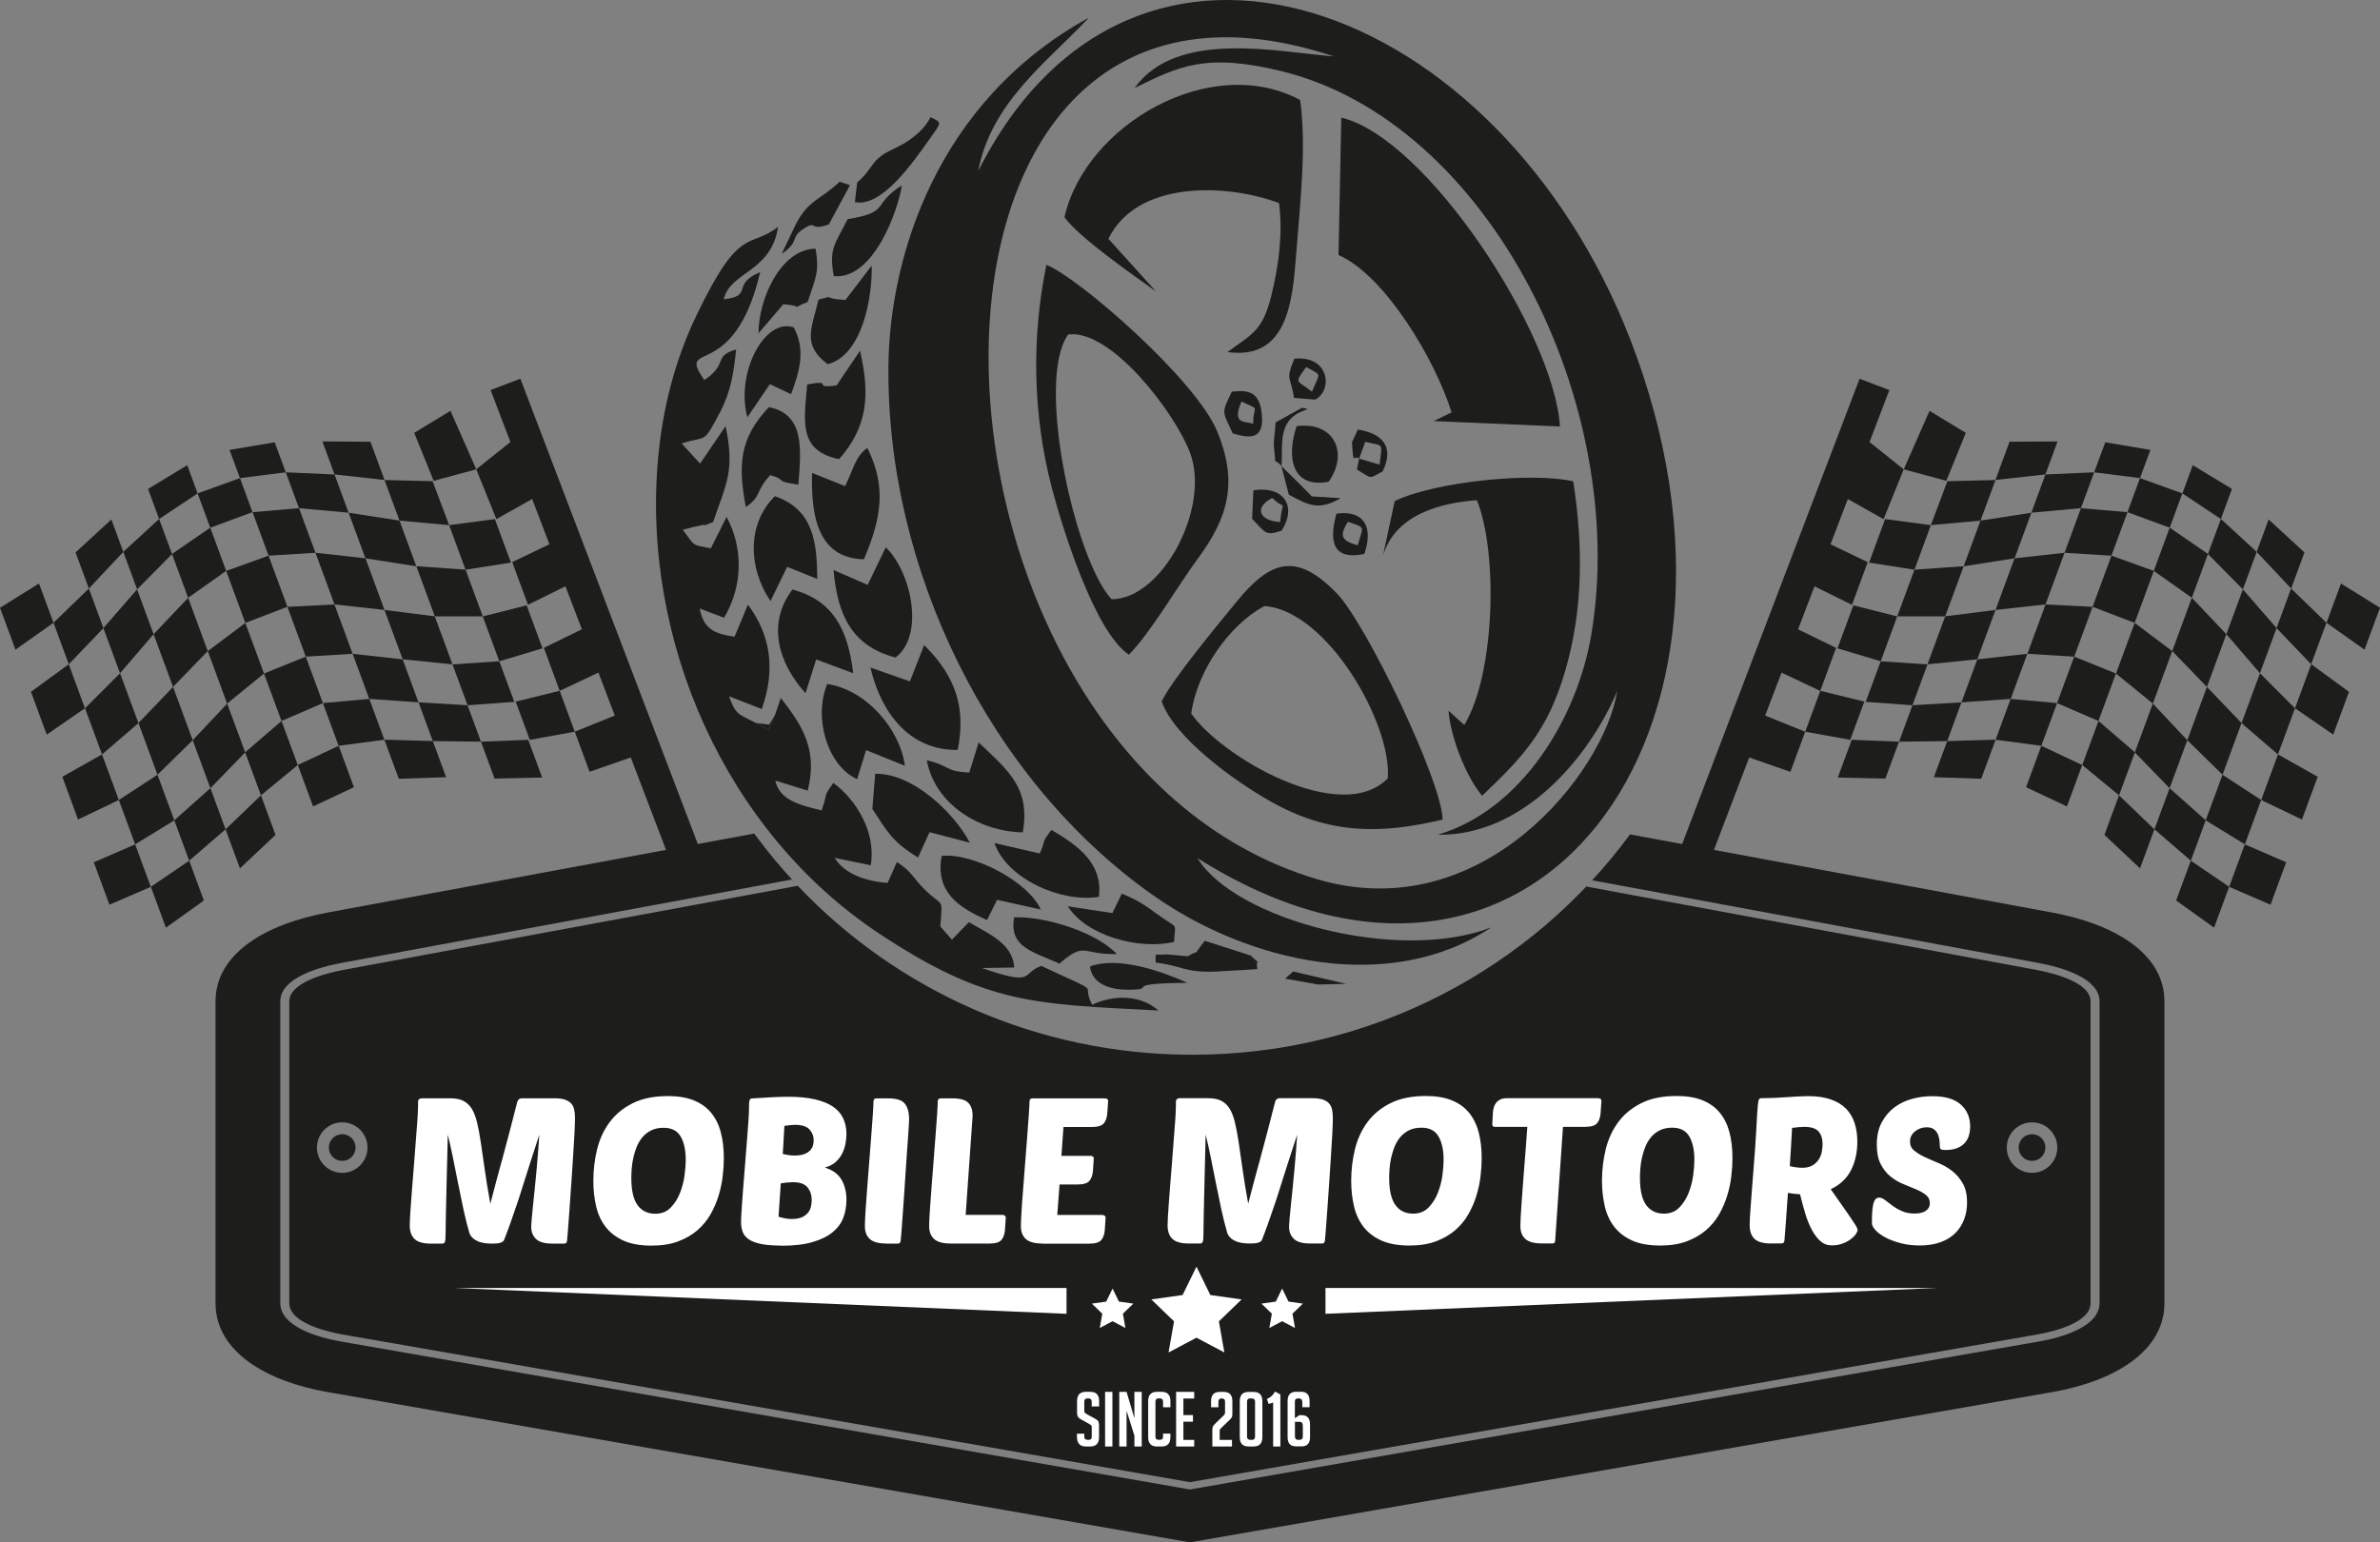 <svg width="108" height="70" viewBox="0 0 108 70" fill="none" xmlns="http://www.w3.org/2000/svg">
<rect x="0" y="0" width="108" height="70" fill="#808080" stroke="none"/>
<path d="M100.472 42.103C99.898 41.69 99.325 41.28 98.749 40.869C98.972 40.267 99.193 39.665 99.414 39.063C99.995 39.457 100.575 39.852 101.155 40.247C100.927 40.865 100.7 41.483 100.47 42.103H100.472Z" fill="#1D1D1B"/>
<path d="M97.111 39.41C96.573 38.904 96.033 38.398 95.495 37.892C95.716 37.292 95.935 36.694 96.156 36.096C96.691 36.611 97.227 37.127 97.763 37.64C97.544 38.231 97.327 38.822 97.111 39.41Z" fill="#1D1D1B"/>
<path d="M93.794 36.6C93.176 36.31 92.558 36.018 91.94 35.728C92.17 35.102 92.402 34.475 92.632 33.848C93.25 34.138 93.868 34.43 94.486 34.72C94.256 35.347 94.024 35.974 93.794 36.598V36.6Z" fill="#1D1D1B"/>
<path d="M89.904 35.345C89.188 35.32 88.472 35.298 87.755 35.273C87.956 34.727 88.159 34.178 88.36 33.634C89.092 33.614 89.826 33.594 90.558 33.571C90.342 34.163 90.123 34.751 89.904 35.345Z" fill="#1D1D1B"/>
<path d="M83.396 35.287C83.606 34.716 83.816 34.147 84.028 33.576C84.742 33.605 85.459 33.632 86.173 33.661C85.968 34.218 85.76 34.778 85.555 35.336C84.836 35.322 84.115 35.307 83.396 35.289V35.287Z" fill="#1D1D1B"/>
<path d="M103.742 39.134C103.505 39.776 103.269 40.419 103.032 41.061C102.405 40.791 101.78 40.519 101.155 40.249C101.392 39.607 101.628 38.965 101.865 38.322C102.49 38.592 103.117 38.864 103.742 39.134Z" fill="#1D1D1B"/>
<path d="M100.09 37.231C99.865 37.843 99.64 38.452 99.416 39.063C98.865 38.587 98.316 38.112 97.765 37.637C97.995 37.015 98.225 36.393 98.452 35.771C98.999 36.257 99.544 36.743 100.09 37.229V37.231Z" fill="#1D1D1B"/>
<path d="M96.877 34.145C96.638 34.794 96.397 35.445 96.158 36.096C95.602 35.639 95.044 35.179 94.489 34.72C94.734 34.053 94.98 33.389 95.225 32.722C95.776 33.197 96.325 33.672 96.877 34.145Z" fill="#1D1D1B"/>
<path d="M93.346 31.91C93.109 32.557 92.871 33.203 92.632 33.848C91.94 33.757 91.248 33.665 90.556 33.574C90.784 32.956 91.011 32.338 91.239 31.72C91.94 31.783 92.643 31.847 93.344 31.91H93.346Z" fill="#1D1D1B"/>
<path d="M86.782 32.008C87.523 31.963 88.266 31.921 89.007 31.876C88.791 32.463 88.574 33.05 88.36 33.636C87.632 33.645 86.903 33.652 86.175 33.661C86.378 33.11 86.581 32.559 86.784 32.008H86.782Z" fill="#1D1D1B"/>
<path d="M100.854 35.162C101.438 35.545 102.023 35.927 102.608 36.308C102.36 36.979 102.112 37.648 101.867 38.32C101.276 37.956 100.684 37.595 100.09 37.231C100.345 36.54 100.599 35.851 100.854 35.162Z" fill="#1D1D1B"/>
<path d="M99.256 33.594C98.988 34.321 98.72 35.046 98.452 35.773C97.926 35.231 97.401 34.687 96.874 34.147C97.147 33.409 97.419 32.67 97.691 31.932C98.211 32.487 98.734 33.041 99.256 33.596V33.594Z" fill="#1D1D1B"/>
<path d="M96.017 30.567C95.752 31.285 95.488 32.004 95.223 32.722C94.598 32.452 93.973 32.18 93.346 31.91C93.605 31.207 93.864 30.505 94.123 29.802C94.754 30.056 95.386 30.313 96.017 30.567Z" fill="#1D1D1B"/>
<path d="M91.996 29.673C91.743 30.355 91.493 31.035 91.241 31.72C90.496 31.771 89.753 31.825 89.007 31.876C89.248 31.225 89.487 30.576 89.726 29.925C90.482 29.842 91.239 29.758 91.996 29.673Z" fill="#1D1D1B"/>
<path d="M86.782 32.008C86.077 31.957 85.369 31.905 84.662 31.854C84.889 31.241 85.115 30.625 85.343 30.012C86.05 30.059 86.76 30.105 87.467 30.154C87.24 30.772 87.012 31.392 86.782 32.01V32.008Z" fill="#1D1D1B"/>
<path d="M105.172 35.255C104.933 35.902 104.695 36.549 104.458 37.194C103.84 36.899 103.224 36.602 102.608 36.308C102.862 35.619 103.117 34.93 103.371 34.238C103.972 34.577 104.572 34.916 105.172 35.255Z" fill="#1D1D1B"/>
<path d="M100.146 31.176C100.671 31.723 101.195 32.269 101.717 32.815C101.43 33.598 101.142 34.379 100.854 35.162C100.32 34.638 99.789 34.118 99.256 33.594C99.553 32.789 99.849 31.981 100.146 31.176Z" fill="#1D1D1B"/>
<path d="M98.571 29.55C98.278 30.344 97.984 31.138 97.694 31.932C97.135 31.479 96.578 31.022 96.02 30.569C96.303 29.804 96.584 29.037 96.868 28.272C97.437 28.698 98.004 29.124 98.573 29.552L98.571 29.55Z" fill="#1D1D1B"/>
<path d="M94.957 27.541C94.68 28.294 94.401 29.048 94.125 29.802C93.415 29.758 92.705 29.715 91.998 29.673C92.272 28.926 92.547 28.181 92.824 27.433C93.536 27.469 94.248 27.505 94.96 27.541H94.957Z" fill="#1D1D1B"/>
<path d="M89.726 29.923C88.972 29.998 88.219 30.074 87.465 30.15C87.733 29.423 88.001 28.698 88.269 27.971C89.029 27.875 89.791 27.779 90.552 27.683C90.277 28.43 90.003 29.175 89.726 29.92V29.923Z" fill="#1D1D1B"/>
<path d="M83.383 29.423C83.622 28.774 83.863 28.123 84.102 27.474C84.764 27.641 85.427 27.808 86.093 27.976C85.843 28.654 85.593 29.331 85.343 30.012C84.689 29.816 84.035 29.622 83.383 29.425V29.423Z" fill="#1D1D1B"/>
<path d="M102.552 30.554C103.081 31.085 103.612 31.615 104.141 32.146C103.885 32.844 103.626 33.542 103.369 34.24C102.818 33.766 102.269 33.293 101.717 32.818C101.996 32.064 102.273 31.31 102.552 30.556V30.554Z" fill="#1D1D1B"/>
<path d="M99.459 27.13C99.981 27.681 100.503 28.232 101.028 28.783C100.733 29.581 100.441 30.378 100.146 31.176C99.622 30.634 99.095 30.09 98.571 29.548C98.867 28.743 99.164 27.935 99.461 27.13H99.459Z" fill="#1D1D1B"/>
<path d="M94.957 27.541C95.243 26.767 95.529 25.993 95.814 25.219C96.455 25.451 97.095 25.68 97.736 25.912C97.446 26.698 97.156 27.485 96.868 28.27C96.232 28.027 95.596 27.784 94.96 27.541H94.957Z" fill="#1D1D1B"/>
<path d="M90.552 27.686C90.84 26.903 91.127 26.122 91.415 25.339C92.172 25.254 92.928 25.172 93.685 25.087C93.397 25.868 93.109 26.651 92.821 27.431C92.065 27.516 91.308 27.601 90.552 27.683V27.686Z" fill="#1D1D1B"/>
<path d="M88.269 27.973C87.543 27.973 86.818 27.973 86.093 27.973C86.354 27.266 86.612 26.561 86.874 25.854C87.619 25.803 88.362 25.75 89.108 25.698C88.829 26.457 88.55 27.215 88.269 27.971V27.973Z" fill="#1D1D1B"/>
<path d="M106.592 31.401C106.353 32.048 106.114 32.695 105.878 33.34C105.299 32.943 104.721 32.543 104.143 32.144C104.389 31.477 104.634 30.812 104.88 30.146C105.451 30.565 106.023 30.982 106.594 31.401H106.592Z" fill="#1D1D1B"/>
<path d="M101.778 26.749C102.287 27.335 102.795 27.922 103.306 28.506C103.054 29.189 102.802 29.871 102.552 30.554C102.043 29.963 101.537 29.374 101.028 28.783C101.278 28.105 101.528 27.427 101.778 26.749Z" fill="#1D1D1B"/>
<path d="M97.734 25.91C97.975 25.257 98.216 24.601 98.457 23.947C99.035 24.347 99.615 24.746 100.193 25.143C99.95 25.805 99.704 26.468 99.461 27.13C98.885 26.724 98.309 26.316 97.736 25.91H97.734Z" fill="#1D1D1B"/>
<path d="M93.685 25.087C93.933 24.411 94.183 23.738 94.43 23.064C95.134 23.124 95.837 23.185 96.54 23.245C96.296 23.903 96.055 24.561 95.812 25.219C95.102 25.176 94.393 25.132 93.685 25.089V25.087Z" fill="#1D1D1B"/>
<path d="M89.108 25.701C89.362 25.009 89.617 24.32 89.871 23.628C90.641 23.508 91.411 23.39 92.181 23.269C91.926 23.961 91.672 24.65 91.418 25.339C90.648 25.46 89.878 25.58 89.108 25.701Z" fill="#1D1D1B"/>
<path d="M84.816 25.533C85.059 24.875 85.302 24.217 85.543 23.559C86.235 23.651 86.927 23.742 87.619 23.834C87.371 24.507 87.121 25.181 86.874 25.857C86.188 25.75 85.503 25.642 84.816 25.533Z" fill="#1D1D1B"/>
<path d="M103.967 26.711C104.503 27.228 105.036 27.748 105.57 28.265C105.34 28.892 105.108 29.519 104.875 30.146C104.351 29.599 103.829 29.053 103.304 28.506C103.525 27.909 103.746 27.311 103.965 26.711H103.967Z" fill="#1D1D1B"/>
<path d="M100.193 25.145C100.389 24.614 100.584 24.084 100.78 23.553C101.322 24.05 101.862 24.55 102.405 25.047C102.195 25.613 101.987 26.18 101.778 26.747C101.249 26.211 100.72 25.678 100.191 25.143L100.193 25.145Z" fill="#1D1D1B"/>
<path d="M96.54 23.243C96.729 22.727 96.919 22.212 97.109 21.699C97.749 21.929 98.39 22.161 99.03 22.393C98.838 22.91 98.649 23.43 98.457 23.95C97.818 23.715 97.18 23.479 96.54 23.245V23.243Z" fill="#1D1D1B"/>
<path d="M92.179 23.269C92.393 22.692 92.605 22.112 92.817 21.534C93.556 21.503 94.292 21.47 95.029 21.436C94.828 21.98 94.629 22.522 94.428 23.064C93.678 23.133 92.926 23.203 92.176 23.269H92.179Z" fill="#1D1D1B"/>
<path d="M87.619 23.834C87.869 23.169 88.119 22.504 88.369 21.84C89.097 21.822 89.824 21.804 90.552 21.786C90.324 22.399 90.099 23.015 89.871 23.628C89.121 23.698 88.369 23.765 87.619 23.834Z" fill="#1D1D1B"/>
<path d="M108 27.583C107.766 28.219 107.531 28.852 107.297 29.485C106.721 29.079 106.148 28.671 105.572 28.265C105.79 27.672 106.009 27.077 106.23 26.483C106.819 26.849 107.411 27.217 108 27.583Z" fill="#1D1D1B"/>
<path d="M102.947 23.577C103.489 24.075 104.03 24.574 104.572 25.072C104.371 25.618 104.17 26.164 103.967 26.711C103.447 26.155 102.925 25.6 102.405 25.047C102.586 24.556 102.766 24.066 102.947 23.575V23.577Z" fill="#1D1D1B"/>
<path d="M99.504 21.113C100.097 21.472 100.691 21.831 101.282 22.19C101.115 22.645 100.947 23.1 100.78 23.555C100.198 23.169 99.615 22.781 99.032 22.395C99.189 21.969 99.347 21.541 99.504 21.115V21.113Z" fill="#1D1D1B"/>
<path d="M95.533 20.073C96.216 20.187 96.899 20.303 97.582 20.419C97.423 20.847 97.267 21.273 97.109 21.699C96.417 21.612 95.723 21.523 95.029 21.436C95.196 20.981 95.363 20.526 95.533 20.073Z" fill="#1D1D1B"/>
<path d="M91.188 20.049C91.915 20.044 92.643 20.04 93.368 20.035C93.185 20.533 93 21.032 92.817 21.532C92.06 21.617 91.304 21.699 90.549 21.784C90.764 21.206 90.976 20.626 91.188 20.049Z" fill="#1D1D1B"/>
<path d="M84.599 31.843C84.385 32.421 84.173 32.998 83.959 33.578C83.28 33.456 82.6 33.331 81.919 33.208C82.147 32.59 82.374 31.972 82.602 31.352C83.267 31.515 83.932 31.678 84.597 31.843H84.599Z" fill="#1D1D1B"/>
<path d="M89.204 19.645C88.909 20.37 88.614 21.095 88.32 21.822C87.677 21.648 87.032 21.474 86.389 21.3C86.78 20.415 87.17 19.531 87.559 18.646C88.108 18.978 88.655 19.313 89.204 19.645Z" fill="#1D1D1B"/>
<path d="M75.806 39.689L77.152 36.159L77.19 36.058L84.385 17.189L85.735 17.705L84.836 20.062C85.354 20.475 85.869 20.887 86.387 21.302C86.081 22.056 85.778 22.81 85.472 23.562C84.932 23.256 84.39 22.953 83.85 22.649L83.066 24.703C83.629 24.973 84.191 25.243 84.753 25.513C84.515 26.16 84.278 26.807 84.039 27.451C83.472 27.17 82.905 26.889 82.338 26.61L81.593 28.562C82.169 28.843 82.743 29.124 83.318 29.405C83.079 30.054 82.838 30.705 82.6 31.357C82.015 31.08 81.43 30.806 80.843 30.527L80.1 32.476C80.705 32.722 81.31 32.965 81.915 33.21C81.691 33.817 81.468 34.423 81.245 35.03C80.62 34.814 79.997 34.597 79.375 34.379L77.232 39.999L75.804 39.692L75.806 39.689Z" fill="#1D1D1B"/>
<path d="M7.528 42.103C8.102 41.69 8.675 41.28 9.251 40.869C9.028 40.267 8.807 39.665 8.586 39.063C8.006 39.457 7.425 39.852 6.845 40.247C7.073 40.865 7.3 41.483 7.53 42.103H7.528Z" fill="#1D1D1B"/>
<path d="M10.887 39.41C11.425 38.904 11.965 38.398 12.503 37.892C12.282 37.292 12.063 36.694 11.842 36.096C11.306 36.611 10.771 37.127 10.235 37.64C10.454 38.231 10.67 38.822 10.887 39.41Z" fill="#1D1D1B"/>
<path d="M14.206 36.6C14.824 36.31 15.442 36.018 16.06 35.728C15.83 35.102 15.598 34.475 15.368 33.848C14.75 34.138 14.132 34.43 13.514 34.72C13.743 35.347 13.976 35.974 14.206 36.598V36.6Z" fill="#1D1D1B"/>
<path d="M18.096 35.345C18.812 35.32 19.528 35.298 20.245 35.273C20.044 34.727 19.841 34.178 19.64 33.634C18.908 33.614 18.174 33.594 17.442 33.571C17.658 34.163 17.877 34.751 18.096 35.345Z" fill="#1D1D1B"/>
<path d="M24.601 35.287C24.392 34.716 24.182 34.147 23.97 33.576C23.256 33.605 22.539 33.632 21.825 33.661C22.03 34.218 22.238 34.778 22.443 35.336C23.162 35.322 23.883 35.307 24.601 35.289V35.287Z" fill="#1D1D1B"/>
<path d="M4.256 39.134C4.493 39.776 4.729 40.419 4.966 41.061C5.593 40.791 6.218 40.519 6.843 40.249C6.606 39.607 6.37 38.965 6.133 38.322C5.508 38.592 4.881 38.864 4.256 39.134Z" fill="#1D1D1B"/>
<path d="M7.91 37.231C8.135 37.843 8.36 38.452 8.584 39.063C9.135 38.587 9.684 38.112 10.235 37.637C10.005 37.015 9.775 36.393 9.548 35.771C9.001 36.257 8.456 36.743 7.91 37.229V37.231Z" fill="#1D1D1B"/>
<path d="M11.123 34.145C11.362 34.794 11.603 35.445 11.842 36.096C12.398 35.639 12.956 35.179 13.511 34.72C13.266 34.053 13.02 33.389 12.775 32.722C12.224 33.197 11.675 33.672 11.123 34.145Z" fill="#1D1D1B"/>
<path d="M14.652 31.91C14.889 32.557 15.127 33.203 15.366 33.848C16.058 33.757 16.75 33.665 17.442 33.574C17.214 32.956 16.986 32.338 16.759 31.72C16.058 31.783 15.355 31.847 14.654 31.91H14.652Z" fill="#1D1D1B"/>
<path d="M21.218 32.008C20.477 31.963 19.734 31.921 18.993 31.876C19.209 32.463 19.426 33.05 19.64 33.636C20.368 33.645 21.097 33.652 21.825 33.661C21.622 33.11 21.419 32.559 21.216 32.008H21.218Z" fill="#1D1D1B"/>
<path d="M7.146 35.162C6.562 35.545 5.977 35.927 5.392 36.308C5.64 36.979 5.888 37.648 6.133 38.32C6.724 37.956 7.316 37.595 7.91 37.231C7.655 36.54 7.401 35.851 7.146 35.162Z" fill="#1D1D1B"/>
<path d="M8.744 33.594C9.012 34.321 9.28 35.046 9.548 35.773C10.074 35.231 10.599 34.687 11.126 34.147C10.853 33.409 10.581 32.67 10.309 31.932C9.789 32.487 9.267 33.041 8.744 33.596V33.594Z" fill="#1D1D1B"/>
<path d="M11.98 30.567C12.246 31.285 12.509 32.004 12.775 32.722C13.4 32.452 14.025 32.18 14.652 31.91C14.393 31.207 14.134 30.505 13.875 29.802C13.244 30.056 12.612 30.313 11.98 30.567Z" fill="#1D1D1B"/>
<path d="M16.002 29.673C16.254 30.355 16.504 31.035 16.756 31.72C17.502 31.771 18.245 31.825 18.991 31.876C18.75 31.225 18.511 30.576 18.272 29.925C17.515 29.842 16.759 29.758 16.002 29.673Z" fill="#1D1D1B"/>
<path d="M21.218 32.008C21.923 31.957 22.631 31.905 23.338 31.854C23.11 31.241 22.885 30.625 22.657 30.012C21.95 30.059 21.24 30.105 20.533 30.154C20.76 30.772 20.988 31.392 21.218 32.01V32.008Z" fill="#1D1D1B"/>
<path d="M2.828 35.255C3.067 35.902 3.305 36.549 3.542 37.194C4.16 36.899 4.776 36.602 5.392 36.308C5.138 35.619 4.883 34.93 4.629 34.238C4.028 34.577 3.428 34.916 2.828 35.255Z" fill="#1D1D1B"/>
<path d="M7.854 31.176C7.329 31.723 6.805 32.269 6.283 32.815C6.57 33.598 6.858 34.379 7.146 35.162C7.68 34.638 8.211 34.118 8.744 33.594C8.447 32.789 8.151 31.981 7.854 31.176Z" fill="#1D1D1B"/>
<path d="M9.429 29.55C9.722 30.344 10.016 31.138 10.306 31.932C10.864 31.479 11.422 31.022 11.98 30.569C11.697 29.804 11.416 29.037 11.132 28.272C10.563 28.698 9.996 29.124 9.427 29.552L9.429 29.55Z" fill="#1D1D1B"/>
<path d="M13.043 27.541C13.319 28.294 13.598 29.048 13.875 29.802C14.585 29.758 15.295 29.715 16.002 29.673C15.728 28.926 15.453 28.181 15.176 27.433C14.464 27.469 13.752 27.505 13.04 27.541H13.043Z" fill="#1D1D1B"/>
<path d="M18.272 29.923C19.026 29.998 19.778 30.074 20.533 30.15C20.265 29.423 19.997 28.698 19.729 27.971C18.968 27.875 18.207 27.779 17.446 27.683C17.721 28.43 17.995 29.175 18.272 29.92V29.923Z" fill="#1D1D1B"/>
<path d="M24.617 29.423C24.378 28.774 24.137 28.123 23.898 27.474C23.235 27.641 22.573 27.808 21.907 27.976C22.157 28.654 22.407 29.331 22.657 30.012C23.311 29.816 23.965 29.622 24.617 29.425V29.423Z" fill="#1D1D1B"/>
<path d="M5.448 30.554C4.919 31.085 4.388 31.615 3.859 32.146C4.115 32.844 4.374 33.542 4.631 34.24C5.182 33.766 5.731 33.293 6.283 32.818C6.004 32.064 5.727 31.31 5.448 30.556V30.554Z" fill="#1D1D1B"/>
<path d="M8.539 27.13C8.017 27.681 7.494 28.232 6.97 28.783C7.265 29.581 7.557 30.378 7.852 31.176C8.376 30.634 8.903 30.09 9.427 29.548C9.13 28.743 8.834 27.935 8.537 27.13H8.539Z" fill="#1D1D1B"/>
<path d="M13.043 27.541C12.757 26.767 12.471 25.993 12.186 25.219C11.545 25.451 10.905 25.68 10.264 25.912C10.554 26.698 10.844 27.485 11.132 28.27C11.768 28.027 12.405 27.784 13.04 27.541H13.043Z" fill="#1D1D1B"/>
<path d="M17.448 27.686C17.16 26.903 16.873 26.122 16.585 25.339C15.828 25.254 15.072 25.172 14.315 25.087C14.603 25.868 14.891 26.651 15.179 27.431C15.935 27.516 16.692 27.601 17.448 27.683V27.686Z" fill="#1D1D1B"/>
<path d="M19.732 27.973C20.457 27.973 21.182 27.973 21.907 27.973C21.646 27.266 21.387 26.561 21.126 25.854C20.381 25.803 19.638 25.75 18.892 25.698C19.171 26.457 19.45 27.215 19.732 27.971V27.973Z" fill="#1D1D1B"/>
<path d="M1.406 31.401C1.645 32.048 1.884 32.695 2.12 33.34C2.698 32.943 3.276 32.543 3.854 32.144C3.609 31.477 3.363 30.812 3.118 30.146C2.547 30.565 1.975 30.982 1.404 31.401H1.406Z" fill="#1D1D1B"/>
<path d="M6.22 26.749C5.711 27.335 5.202 27.922 4.691 28.506C4.943 29.189 5.196 29.871 5.446 30.554C5.955 29.963 6.461 29.374 6.97 28.783C6.72 28.105 6.47 27.427 6.22 26.749Z" fill="#1D1D1B"/>
<path d="M10.264 25.91C10.023 25.257 9.782 24.601 9.541 23.947C8.963 24.347 8.383 24.746 7.805 25.143C8.048 25.805 8.293 26.468 8.537 27.13C9.113 26.724 9.688 26.316 10.262 25.91H10.264Z" fill="#1D1D1B"/>
<path d="M14.315 25.087C14.067 24.411 13.817 23.738 13.569 23.064C12.866 23.124 12.163 23.185 11.46 23.245C11.704 23.903 11.945 24.561 12.188 25.219C12.898 25.176 13.607 25.132 14.315 25.089V25.087Z" fill="#1D1D1B"/>
<path d="M18.892 25.701C18.638 25.009 18.384 24.32 18.129 23.628C17.359 23.508 16.589 23.39 15.819 23.269C16.074 23.961 16.328 24.65 16.582 25.339C17.352 25.46 18.122 25.58 18.892 25.701Z" fill="#1D1D1B"/>
<path d="M23.184 25.533C22.941 24.875 22.698 24.217 22.457 23.559C21.765 23.651 21.073 23.742 20.381 23.834C20.629 24.507 20.879 25.181 21.126 25.857C21.812 25.75 22.497 25.642 23.184 25.533Z" fill="#1D1D1B"/>
<path d="M4.031 26.711C3.497 27.228 2.962 27.748 2.428 28.265C2.658 28.892 2.89 29.519 3.122 30.146C3.647 29.599 4.169 29.053 4.694 28.506C4.473 27.909 4.252 27.311 4.033 26.711H4.031Z" fill="#1D1D1B"/>
<path d="M7.807 25.145C7.611 24.614 7.416 24.084 7.22 23.553C6.678 24.05 6.138 24.55 5.595 25.047C5.805 25.613 6.013 26.18 6.222 26.747C6.751 26.211 7.28 25.678 7.809 25.143L7.807 25.145Z" fill="#1D1D1B"/>
<path d="M11.458 23.243C11.268 22.727 11.079 22.212 10.889 21.699C10.248 21.929 9.608 22.161 8.967 22.393C9.159 22.91 9.349 23.43 9.541 23.95C10.179 23.715 10.818 23.479 11.458 23.245V23.243Z" fill="#1D1D1B"/>
<path d="M15.819 23.269C15.607 22.692 15.393 22.112 15.181 21.534C14.442 21.503 13.706 21.47 12.969 21.436C13.17 21.98 13.369 22.522 13.569 23.064C14.319 23.133 15.072 23.203 15.821 23.269H15.819Z" fill="#1D1D1B"/>
<path d="M20.381 23.834C20.131 23.169 19.881 22.504 19.631 21.84C18.904 21.822 18.176 21.804 17.448 21.786C17.676 22.399 17.901 23.015 18.129 23.628C18.879 23.698 19.631 23.765 20.381 23.834Z" fill="#1D1D1B"/>
<path d="M0 27.583C0.234 28.219 0.469 28.852 0.703 29.485C1.279 29.079 1.852 28.671 2.428 28.265C2.209 27.672 1.991 27.077 1.77 26.483C1.181 26.849 0.589 27.217 0 27.583Z" fill="#1D1D1B"/>
<path d="M5.053 23.577C4.511 24.075 3.97 24.574 3.428 25.072C3.629 25.618 3.83 26.164 4.033 26.711C4.553 26.155 5.075 25.6 5.595 25.047C5.414 24.556 5.234 24.066 5.053 23.575V23.577Z" fill="#1D1D1B"/>
<path d="M8.497 21.113C7.903 21.472 7.309 21.831 6.718 22.19C6.885 22.645 7.053 23.1 7.22 23.555C7.802 23.169 8.385 22.781 8.967 22.395C8.811 21.969 8.653 21.541 8.497 21.115V21.113Z" fill="#1D1D1B"/>
<path d="M12.465 20.073C11.782 20.187 11.099 20.303 10.416 20.419C10.574 20.847 10.731 21.273 10.889 21.699C11.581 21.612 12.275 21.523 12.969 21.436C12.802 20.981 12.634 20.526 12.465 20.073Z" fill="#1D1D1B"/>
<path d="M16.81 20.049C16.082 20.044 15.355 20.04 14.63 20.035C14.813 20.533 14.998 21.032 15.181 21.532C15.937 21.617 16.694 21.699 17.448 21.784C17.236 21.206 17.022 20.626 16.81 20.049Z" fill="#1D1D1B"/>
<path d="M23.401 31.843C23.615 32.421 23.827 32.998 24.041 33.578C24.72 33.456 25.4 33.331 26.081 33.208C25.853 32.59 25.626 31.972 25.398 31.352C24.733 31.515 24.068 31.678 23.403 31.843H23.401Z" fill="#1D1D1B"/>
<path d="M18.796 19.645C19.091 20.37 19.386 21.095 19.68 21.822C20.323 21.648 20.968 21.474 21.611 21.3C21.22 20.415 20.83 19.531 20.441 18.646C19.892 18.978 19.345 19.313 18.796 19.645Z" fill="#1D1D1B"/>
<path d="M32.366 40.142L30.846 36.156L30.808 36.056L23.613 17.187L22.262 17.702L23.162 20.06C22.644 20.473 22.128 20.885 21.611 21.3C21.916 22.054 22.22 22.808 22.526 23.559C23.066 23.254 23.608 22.95 24.148 22.647L24.932 24.701C24.369 24.971 23.807 25.241 23.244 25.511C23.483 26.158 23.72 26.805 23.959 27.449C24.526 27.168 25.092 26.887 25.659 26.608L26.405 28.56C25.829 28.841 25.255 29.122 24.68 29.403C24.918 30.052 25.159 30.703 25.398 31.355C25.983 31.078 26.568 30.804 27.155 30.525L27.898 32.474C27.293 32.719 26.688 32.962 26.083 33.208C26.306 33.815 26.53 34.421 26.753 35.028C27.378 34.812 28 34.595 28.623 34.377L30.935 40.441L32.368 40.142H32.366Z" fill="#1D1D1B"/>
<path fill-rule="evenodd" clip-rule="evenodd" d="M14.844 41.42L34.225 37.831C34.83 38.659 35.488 39.446 36.193 40.191C36.106 40.1 36.019 40.008 35.934 39.917L15.509 43.7C14.456 43.894 12.719 44.389 12.719 45.448V59.14C12.719 60.204 14.404 60.697 15.471 60.885L53.997 67.6L92.522 60.885C93.589 60.699 95.274 60.204 95.274 59.14V45.448C95.274 44.386 93.538 43.894 92.484 43.7L72.251 39.953C72.164 40.048 72.072 40.142 71.983 40.236L92.393 44.016C93.23 44.172 94.866 44.594 94.866 45.45V59.143C94.866 60.004 93.286 60.421 92.435 60.568L53.997 67.268L15.558 60.568C14.708 60.418 13.128 60.004 13.128 59.143V45.45C13.128 44.596 14.764 44.172 15.6 44.016L36.2 40.202C40.673 44.922 47.04 47.87 54.108 47.87C62.279 47.87 69.512 43.929 73.967 37.869L93.154 41.422C95.868 41.924 98.218 43.236 98.218 45.453V59.145C98.218 61.362 95.874 62.7 93.154 63.175L53.999 70L14.844 63.175C12.123 62.7 9.78 61.362 9.78 59.145V45.453C9.78 43.236 12.132 41.924 14.844 41.422V41.42ZM15.529 50.937C16.163 50.937 16.676 51.45 16.676 52.084C16.676 52.717 16.163 53.23 15.529 53.23C14.895 53.23 14.382 52.717 14.382 52.084C14.382 51.45 14.895 50.937 15.529 50.937ZM15.529 51.475C15.864 51.475 16.136 51.747 16.136 52.081C16.136 52.416 15.864 52.688 15.529 52.688C15.194 52.688 14.922 52.416 14.922 52.081C14.922 51.747 15.194 51.475 15.529 51.475ZM92.21 50.937C92.844 50.937 93.357 51.45 93.357 52.084C93.357 52.717 92.844 53.23 92.21 53.23C91.576 53.23 91.063 52.717 91.063 52.084C91.063 51.45 91.576 50.937 92.21 50.937ZM92.21 51.475C92.545 51.475 92.817 51.747 92.817 52.081C92.817 52.416 92.545 52.688 92.21 52.688C91.875 52.688 91.603 52.416 91.603 52.081C91.603 51.747 91.875 51.475 92.21 51.475Z" fill="#1D1D1B"/>
<path fill-rule="evenodd" clip-rule="evenodd" d="M24.476 51.492C24.427 51.642 24.363 51.834 24.287 52.072C24.209 52.311 24.124 52.572 24.032 52.857C23.939 53.143 23.843 53.444 23.744 53.763C23.646 54.082 23.546 54.392 23.443 54.695C23.34 54.999 23.24 55.288 23.142 55.563C23.044 55.837 22.952 56.078 22.872 56.283C22.847 56.332 22.796 56.373 22.718 56.399C22.64 56.428 22.519 56.442 22.352 56.442C22.247 56.442 22.137 56.435 22.026 56.424C21.914 56.41 21.812 56.386 21.716 56.35C21.62 56.312 21.537 56.263 21.466 56.201C21.394 56.138 21.341 56.062 21.303 55.969C21.209 55.652 21.122 55.302 21.037 54.916C20.955 54.53 20.872 54.135 20.792 53.732C20.711 53.33 20.633 52.935 20.555 52.547C20.477 52.161 20.399 51.809 20.319 51.495C20.319 51.582 20.316 51.729 20.31 51.941C20.303 52.15 20.296 52.396 20.292 52.675C20.285 52.953 20.278 53.252 20.269 53.576C20.261 53.897 20.252 54.211 20.247 54.517C20.24 54.822 20.234 55.108 20.229 55.371C20.223 55.634 20.22 55.848 20.22 56.016C20.22 56.201 20.209 56.319 20.187 56.368C20.165 56.417 20.127 56.442 20.071 56.442H19.56C19.207 56.442 18.957 56.373 18.812 56.232C18.667 56.094 18.593 55.886 18.593 55.614C18.593 55.541 18.598 55.416 18.607 55.237C18.616 55.061 18.629 54.851 18.649 54.611C18.667 54.37 18.687 54.104 18.709 53.816C18.732 53.529 18.754 53.237 18.779 52.94C18.81 52.538 18.837 52.202 18.857 51.932C18.879 51.662 18.895 51.439 18.908 51.258C18.921 51.08 18.93 50.933 18.942 50.821C18.95 50.71 18.957 50.611 18.959 50.524C18.962 50.438 18.966 50.355 18.968 50.279C18.971 50.201 18.973 50.105 18.973 49.987C18.973 49.938 18.991 49.902 19.029 49.88C19.066 49.858 19.1 49.846 19.131 49.846H20.432C20.673 49.846 20.872 49.884 21.026 49.962C21.18 50.041 21.307 50.159 21.408 50.319C21.506 50.48 21.586 50.69 21.649 50.946C21.711 51.203 21.767 51.508 21.82 51.86C21.874 52.213 21.932 52.621 21.997 53.08C22.061 53.542 22.146 54.06 22.251 54.635C22.349 54.251 22.434 53.932 22.501 53.678C22.57 53.424 22.626 53.212 22.673 53.042C22.72 52.873 22.758 52.733 22.789 52.621C22.82 52.51 22.847 52.407 22.872 52.311C22.896 52.215 22.925 52.112 22.954 52.001C22.985 51.889 23.023 51.751 23.066 51.584C23.108 51.417 23.164 51.207 23.229 50.957C23.294 50.707 23.376 50.388 23.474 50.005C23.488 49.967 23.508 49.931 23.539 49.898C23.57 49.864 23.626 49.846 23.706 49.846H25.155C25.354 49.846 25.512 49.867 25.633 49.907C25.753 49.947 25.847 50.005 25.916 50.078C25.985 50.152 26.03 50.243 26.054 50.353C26.079 50.462 26.092 50.587 26.092 50.73C26.092 50.872 26.085 51.102 26.07 51.421C26.054 51.74 26.032 52.099 26.005 52.498C25.978 52.898 25.949 53.31 25.923 53.738C25.896 54.164 25.867 54.561 25.84 54.927C25.811 55.293 25.789 55.601 25.771 55.855C25.753 56.109 25.74 56.257 25.733 56.301C25.726 56.35 25.715 56.386 25.695 56.408C25.677 56.431 25.639 56.442 25.583 56.442H25.072C24.72 56.442 24.47 56.373 24.325 56.232C24.18 56.094 24.106 55.911 24.106 55.69C24.106 55.621 24.113 55.498 24.128 55.32C24.144 55.141 24.164 54.929 24.189 54.688C24.213 54.448 24.242 54.182 24.271 53.895C24.302 53.607 24.329 53.321 24.354 53.036C24.378 52.75 24.403 52.474 24.423 52.204C24.445 51.934 24.461 51.698 24.474 51.495L24.476 51.492ZM30.31 49.746C30.763 49.746 31.149 49.809 31.471 49.936C31.792 50.063 32.056 50.248 32.261 50.493C32.466 50.739 32.614 51.035 32.707 51.385C32.801 51.736 32.846 52.133 32.846 52.579C32.846 52.826 32.828 53.096 32.794 53.386C32.761 53.676 32.698 53.97 32.609 54.263C32.52 54.557 32.397 54.84 32.243 55.112C32.089 55.384 31.888 55.625 31.645 55.837C31.399 56.047 31.107 56.216 30.768 56.343C30.426 56.471 30.025 56.533 29.561 56.533C29.047 56.533 28.621 56.455 28.284 56.301C27.947 56.147 27.677 55.938 27.476 55.674C27.275 55.411 27.132 55.101 27.05 54.742C26.967 54.383 26.925 53.999 26.925 53.591C26.925 53.109 26.98 52.637 27.092 52.175C27.204 51.713 27.391 51.303 27.654 50.944C27.918 50.585 28.266 50.295 28.699 50.076C29.132 49.855 29.672 49.746 30.315 49.746H30.31ZM30.116 51.185C29.9 51.185 29.712 51.222 29.554 51.301C29.395 51.379 29.264 51.481 29.154 51.611C29.045 51.74 28.96 51.885 28.893 52.048C28.828 52.208 28.777 52.373 28.739 52.545C28.701 52.715 28.677 52.88 28.666 53.038C28.652 53.196 28.648 53.337 28.648 53.46C28.648 54.024 28.741 54.434 28.931 54.695C29.121 54.956 29.389 55.086 29.735 55.086C30.02 55.086 30.252 54.994 30.431 54.811C30.609 54.628 30.752 54.41 30.853 54.151C30.955 53.895 31.024 53.629 31.062 53.353C31.1 53.078 31.118 52.844 31.118 52.652C31.118 52.2 31.04 51.843 30.886 51.579C30.732 51.316 30.473 51.185 30.116 51.185ZM35.457 56.531C35.091 56.531 34.792 56.508 34.555 56.462C34.321 56.415 34.133 56.348 33.993 56.257C33.855 56.167 33.758 56.053 33.705 55.917C33.651 55.781 33.627 55.621 33.627 55.436C33.627 55.38 33.629 55.302 33.636 55.199C33.642 55.097 33.651 54.954 33.663 54.767C33.676 54.581 33.692 54.341 33.714 54.046C33.736 53.752 33.765 53.382 33.803 52.938C33.846 52.387 33.881 51.95 33.906 51.629C33.93 51.307 33.948 51.057 33.962 50.881C33.975 50.705 33.982 50.58 33.984 50.511C33.986 50.44 33.988 50.38 33.988 50.33C33.988 50.232 33.988 50.152 33.993 50.09C33.995 50.027 34.002 49.98 34.011 49.947C34.02 49.913 34.035 49.889 34.058 49.873C34.08 49.858 34.111 49.851 34.156 49.851C34.522 49.826 34.832 49.809 35.089 49.795C35.345 49.782 35.571 49.777 35.763 49.777C36.234 49.777 36.638 49.815 36.975 49.893C37.312 49.971 37.586 50.081 37.796 50.223C38.006 50.366 38.162 50.542 38.26 50.752C38.358 50.962 38.41 51.2 38.41 51.466C38.41 51.615 38.394 51.767 38.363 51.925C38.331 52.084 38.28 52.233 38.204 52.376C38.131 52.518 38.03 52.643 37.903 52.753C37.776 52.862 37.617 52.94 37.425 52.989C37.785 53.1 38.039 53.283 38.186 53.542C38.336 53.799 38.41 54.104 38.41 54.457C38.41 54.742 38.363 55.01 38.271 55.26C38.178 55.509 38.017 55.73 37.789 55.92C37.559 56.109 37.256 56.259 36.879 56.37C36.501 56.482 36.026 56.538 35.457 56.538V56.531ZM35.986 53.654C35.917 53.654 35.834 53.658 35.736 53.667C35.638 53.676 35.535 53.689 35.43 53.709L35.328 55.222C35.551 55.291 35.752 55.324 35.932 55.324C36.124 55.324 36.278 55.295 36.397 55.242C36.515 55.186 36.606 55.117 36.671 55.032C36.736 54.95 36.78 54.856 36.8 54.753C36.823 54.651 36.834 54.557 36.834 54.47C36.834 54.24 36.772 54.048 36.644 53.89C36.517 53.732 36.298 53.654 35.99 53.654H35.986ZM35.595 51.1C35.582 51.261 35.573 51.45 35.562 51.666C35.553 51.883 35.539 52.119 35.519 52.371C35.718 52.42 35.894 52.445 36.048 52.445C36.234 52.445 36.383 52.422 36.495 52.38C36.606 52.338 36.693 52.282 36.76 52.213C36.825 52.144 36.87 52.07 36.89 51.99C36.912 51.91 36.923 51.831 36.923 51.758C36.923 51.566 36.861 51.401 36.733 51.261C36.606 51.122 36.388 51.051 36.08 51.051C36.01 51.051 35.934 51.055 35.852 51.064C35.769 51.073 35.682 51.084 35.597 51.098L35.595 51.1ZM40.213 56.437C39.867 56.437 39.619 56.368 39.47 56.232C39.32 56.096 39.247 55.902 39.247 55.648C39.247 55.523 39.255 55.311 39.273 55.012C39.291 54.711 39.316 54.37 39.347 53.986C39.378 53.602 39.41 53.196 39.441 52.77C39.472 52.344 39.503 51.941 39.535 51.564C39.566 51.187 39.59 50.855 39.608 50.571C39.626 50.286 39.637 50.092 39.637 49.987C39.637 49.893 39.686 49.849 39.787 49.849H40.298C40.675 49.849 40.929 49.929 41.059 50.09C41.188 50.25 41.253 50.489 41.253 50.806C41.253 50.837 41.248 50.935 41.24 51.102C41.231 51.269 41.217 51.479 41.197 51.733C41.179 51.988 41.159 52.271 41.137 52.583C41.115 52.895 41.094 53.217 41.072 53.544C41.05 53.872 41.03 54.193 41.008 54.506C40.985 54.818 40.965 55.101 40.947 55.355C40.929 55.61 40.914 55.822 40.9 55.991C40.887 56.161 40.878 56.265 40.871 56.301C40.865 56.35 40.853 56.386 40.833 56.408C40.816 56.431 40.778 56.442 40.722 56.442H40.211L40.213 56.437ZM43.13 56.437C42.784 56.437 42.536 56.368 42.387 56.232C42.237 56.096 42.163 55.902 42.163 55.648C42.163 55.523 42.172 55.311 42.19 55.012C42.208 54.711 42.233 54.37 42.264 53.986C42.295 53.602 42.327 53.196 42.358 52.77C42.389 52.344 42.42 51.941 42.451 51.564C42.483 51.187 42.507 50.855 42.525 50.571C42.543 50.286 42.554 50.092 42.554 49.987C42.554 49.893 42.603 49.849 42.704 49.849H43.215C43.561 49.849 43.802 49.916 43.936 50.047C44.069 50.181 44.134 50.377 44.134 50.636C44.134 50.667 44.134 50.694 44.13 50.718C44.127 50.743 44.125 50.772 44.125 50.801L43.82 55.137H45.491C45.529 55.137 45.563 55.148 45.594 55.17C45.625 55.193 45.641 55.224 45.641 55.268L45.603 55.817C45.589 56.002 45.54 56.154 45.449 56.268C45.359 56.381 45.174 56.439 44.895 56.439H43.13V56.437ZM47.292 56.437C46.946 56.437 46.699 56.368 46.549 56.232C46.4 56.096 46.326 55.902 46.326 55.648C46.326 55.523 46.335 55.311 46.353 55.012C46.37 54.711 46.395 54.37 46.426 53.986C46.458 53.602 46.489 53.196 46.52 52.77C46.551 52.344 46.583 51.941 46.614 51.564C46.645 51.187 46.67 50.855 46.687 50.571C46.705 50.286 46.717 50.092 46.717 49.987C46.717 49.893 46.766 49.849 46.866 49.849H50.136C50.173 49.849 50.207 49.858 50.238 49.875C50.27 49.893 50.285 49.929 50.285 49.978L50.247 50.527C50.234 50.712 50.185 50.864 50.093 50.977C50.004 51.091 49.819 51.149 49.54 51.149H48.259L48.165 52.458H49.484C49.522 52.458 49.555 52.467 49.587 52.485C49.618 52.503 49.633 52.538 49.633 52.587L49.596 53.136C49.582 53.321 49.533 53.473 49.441 53.587C49.352 53.7 49.167 53.758 48.888 53.758H48.08L47.977 55.141H50.022C50.06 55.141 50.093 55.153 50.124 55.175C50.156 55.197 50.171 55.228 50.171 55.273L50.133 55.822C50.12 56.007 50.071 56.158 49.979 56.272C49.89 56.386 49.705 56.444 49.426 56.444H47.29L47.292 56.437ZM58.867 51.488C58.817 51.637 58.753 51.829 58.677 52.068C58.599 52.306 58.514 52.568 58.422 52.853C58.329 53.138 58.233 53.44 58.134 53.758C58.036 54.077 57.936 54.387 57.833 54.691C57.73 54.994 57.63 55.284 57.532 55.558C57.434 55.833 57.342 56.074 57.262 56.279C57.237 56.328 57.186 56.368 57.108 56.395C57.03 56.424 56.909 56.437 56.742 56.437C56.637 56.437 56.528 56.431 56.416 56.419C56.304 56.406 56.202 56.381 56.106 56.346C56.01 56.308 55.927 56.259 55.856 56.196C55.784 56.134 55.731 56.058 55.693 55.964C55.599 55.648 55.512 55.297 55.427 54.912C55.345 54.526 55.262 54.131 55.182 53.727C55.101 53.326 55.023 52.931 54.945 52.543C54.867 52.157 54.789 51.805 54.709 51.49C54.709 51.577 54.706 51.724 54.7 51.936C54.693 52.146 54.686 52.391 54.682 52.67C54.677 52.949 54.668 53.248 54.66 53.571C54.651 53.892 54.642 54.207 54.637 54.512C54.63 54.818 54.624 55.103 54.619 55.367C54.613 55.63 54.61 55.844 54.61 56.011C54.61 56.196 54.599 56.315 54.577 56.364C54.555 56.413 54.517 56.437 54.461 56.437H53.95C53.597 56.437 53.347 56.368 53.202 56.227C53.057 56.089 52.983 55.882 52.983 55.61C52.983 55.536 52.988 55.411 52.997 55.233C53.006 55.056 53.019 54.847 53.039 54.606C53.057 54.365 53.077 54.1 53.099 53.812C53.122 53.524 53.144 53.232 53.169 52.935C53.2 52.534 53.227 52.197 53.247 51.927C53.269 51.657 53.285 51.434 53.298 51.254C53.312 51.075 53.32 50.928 53.332 50.817C53.34 50.705 53.347 50.607 53.349 50.52C53.352 50.433 53.356 50.35 53.358 50.275C53.361 50.197 53.363 50.101 53.363 49.983C53.363 49.933 53.381 49.898 53.419 49.875C53.457 49.853 53.49 49.842 53.521 49.842H54.822C55.063 49.842 55.262 49.88 55.416 49.958C55.57 50.036 55.697 50.154 55.798 50.315C55.896 50.475 55.976 50.685 56.039 50.941C56.101 51.198 56.157 51.504 56.211 51.856C56.264 52.208 56.322 52.617 56.387 53.076C56.452 53.538 56.536 54.055 56.641 54.63C56.74 54.247 56.824 53.928 56.891 53.674C56.961 53.419 57.016 53.208 57.063 53.038C57.11 52.869 57.148 52.728 57.179 52.617C57.211 52.505 57.237 52.402 57.262 52.306C57.286 52.211 57.315 52.108 57.344 51.996C57.376 51.885 57.414 51.747 57.456 51.579C57.498 51.412 57.554 51.203 57.619 50.953C57.684 50.703 57.766 50.384 57.864 50C57.878 49.962 57.898 49.927 57.929 49.893C57.96 49.86 58.016 49.842 58.096 49.842H59.545C59.744 49.842 59.902 49.862 60.023 49.902C60.143 49.942 60.237 50 60.306 50.074C60.375 50.148 60.42 50.239 60.444 50.348C60.469 50.458 60.482 50.582 60.482 50.725C60.482 50.868 60.476 51.098 60.46 51.417C60.444 51.736 60.422 52.095 60.395 52.494C60.368 52.893 60.34 53.306 60.313 53.734C60.286 54.16 60.257 54.557 60.23 54.923C60.203 55.288 60.179 55.596 60.161 55.851C60.143 56.105 60.13 56.252 60.123 56.297C60.116 56.346 60.105 56.381 60.085 56.404C60.067 56.426 60.029 56.437 59.974 56.437H59.462C59.11 56.437 58.86 56.368 58.715 56.227C58.57 56.089 58.496 55.906 58.496 55.685C58.496 55.616 58.503 55.494 58.518 55.315C58.534 55.137 58.554 54.925 58.579 54.684C58.603 54.443 58.632 54.178 58.661 53.89C58.692 53.602 58.719 53.317 58.744 53.031C58.768 52.746 58.793 52.469 58.813 52.199C58.835 51.93 58.851 51.693 58.864 51.49L58.867 51.488ZM64.701 49.742C65.153 49.742 65.54 49.804 65.861 49.931C66.182 50.058 66.446 50.243 66.651 50.489C66.856 50.734 67.004 51.031 67.097 51.381C67.191 51.731 67.236 52.128 67.236 52.574C67.236 52.822 67.218 53.092 67.184 53.382C67.151 53.672 67.088 53.966 66.999 54.258C66.91 54.553 66.787 54.836 66.633 55.108C66.479 55.38 66.278 55.621 66.035 55.833C65.79 56.042 65.497 56.212 65.158 56.339C64.817 56.466 64.415 56.529 63.951 56.529C63.437 56.529 63.011 56.45 62.674 56.297C62.337 56.143 62.067 55.933 61.866 55.67C61.665 55.407 61.522 55.097 61.44 54.738C61.357 54.379 61.315 53.995 61.315 53.587C61.315 53.105 61.371 52.632 61.482 52.17C61.594 51.709 61.781 51.298 62.045 50.939C62.308 50.58 62.656 50.29 63.089 50.072C63.522 49.851 64.062 49.742 64.705 49.742H64.701ZM64.506 51.18C64.29 51.18 64.102 51.218 63.944 51.296C63.785 51.374 63.654 51.477 63.544 51.606C63.435 51.736 63.35 51.88 63.283 52.043C63.218 52.204 63.167 52.369 63.129 52.541C63.091 52.71 63.067 52.875 63.056 53.034C63.042 53.192 63.038 53.333 63.038 53.455C63.038 54.019 63.132 54.43 63.321 54.691C63.511 54.952 63.779 55.081 64.125 55.081C64.41 55.081 64.642 54.99 64.821 54.807C64.999 54.624 65.142 54.405 65.243 54.147C65.346 53.89 65.415 53.625 65.453 53.348C65.49 53.074 65.508 52.84 65.508 52.648C65.508 52.195 65.43 51.838 65.276 51.575C65.122 51.312 64.863 51.18 64.506 51.18ZM70.925 51.142L70.572 56.294C70.566 56.388 70.532 56.433 70.47 56.433H69.959C69.613 56.433 69.365 56.364 69.215 56.227C69.066 56.091 68.992 55.897 68.992 55.643C68.992 55.55 68.997 55.411 69.006 55.226C69.015 55.041 69.028 54.822 69.048 54.573C69.066 54.323 69.086 54.051 69.108 53.756C69.131 53.462 69.153 53.165 69.177 52.864C69.202 52.563 69.224 52.266 69.247 51.968C69.269 51.671 69.289 51.394 69.307 51.142H67.82C67.751 51.142 67.718 51.1 67.718 51.013L67.745 50.493C67.751 50.413 67.765 50.335 67.787 50.257C67.809 50.179 67.845 50.11 67.894 50.047C67.943 49.985 68.008 49.936 68.084 49.898C68.162 49.86 68.256 49.842 68.367 49.842H72.521C72.559 49.842 72.592 49.851 72.623 49.869C72.655 49.887 72.67 49.922 72.67 49.971L72.632 50.52C72.619 50.705 72.57 50.857 72.478 50.971C72.387 51.084 72.204 51.142 71.925 51.142H70.921H70.925ZM76.081 49.742C76.534 49.742 76.92 49.804 77.241 49.931C77.562 50.058 77.826 50.243 78.031 50.489C78.237 50.734 78.384 51.031 78.478 51.381C78.571 51.731 78.616 52.128 78.616 52.574C78.616 52.822 78.598 53.092 78.564 53.382C78.531 53.672 78.469 53.966 78.379 54.258C78.29 54.553 78.167 54.836 78.013 55.108C77.859 55.38 77.658 55.621 77.415 55.833C77.17 56.042 76.877 56.212 76.538 56.339C76.199 56.466 75.795 56.529 75.331 56.529C74.817 56.529 74.391 56.45 74.054 56.297C73.717 56.143 73.447 55.933 73.246 55.67C73.045 55.407 72.902 55.097 72.82 54.738C72.737 54.379 72.695 53.995 72.695 53.587C72.695 53.105 72.751 52.632 72.862 52.17C72.974 51.709 73.161 51.298 73.425 50.939C73.688 50.58 74.036 50.29 74.469 50.072C74.902 49.851 75.442 49.742 76.085 49.742H76.081ZM75.886 51.18C75.67 51.18 75.482 51.218 75.324 51.296C75.165 51.374 75.034 51.477 74.924 51.606C74.815 51.736 74.73 51.88 74.663 52.043C74.599 52.204 74.547 52.369 74.509 52.541C74.471 52.71 74.447 52.875 74.436 53.034C74.422 53.192 74.418 53.333 74.418 53.455C74.418 54.019 74.511 54.43 74.701 54.691C74.891 54.952 75.159 55.081 75.505 55.081C75.79 55.081 76.022 54.99 76.201 54.807C76.38 54.624 76.522 54.405 76.623 54.147C76.725 53.89 76.795 53.625 76.833 53.348C76.871 53.074 76.888 52.84 76.888 52.648C76.888 52.195 76.81 51.838 76.656 51.575C76.502 51.312 76.243 51.18 75.886 51.18ZM80.363 56.435C80.011 56.435 79.761 56.366 79.616 56.225C79.471 56.087 79.397 55.88 79.397 55.607C79.397 55.534 79.401 55.409 79.41 55.23C79.419 55.054 79.433 54.845 79.453 54.604C79.471 54.363 79.491 54.097 79.513 53.81C79.535 53.522 79.558 53.23 79.582 52.933C79.631 52.309 79.667 51.8 79.689 51.41C79.712 51.02 79.727 50.714 79.741 50.491C79.759 50.212 79.779 50.034 79.796 49.958C79.814 49.88 79.855 49.842 79.917 49.842C80.109 49.842 80.305 49.837 80.506 49.829C80.707 49.82 80.901 49.809 81.087 49.795C81.272 49.782 81.448 49.773 81.611 49.762C81.776 49.753 81.921 49.748 82.053 49.748C82.45 49.748 82.789 49.797 83.075 49.898C83.361 49.996 83.591 50.136 83.767 50.315C83.943 50.493 84.073 50.712 84.157 50.964C84.24 51.218 84.282 51.501 84.282 51.818C84.282 52.3 84.186 52.73 83.995 53.109C83.803 53.486 83.497 53.774 83.075 53.973L83.856 55.086C83.999 55.295 84.106 55.458 84.182 55.574C84.256 55.688 84.294 55.773 84.294 55.828C84.294 55.871 84.267 55.931 84.216 56.009C84.162 56.087 84.086 56.163 83.983 56.241C83.881 56.319 83.758 56.386 83.611 56.439C83.466 56.495 83.303 56.522 83.122 56.522C82.923 56.522 82.751 56.457 82.606 56.328C82.461 56.199 82.332 56.027 82.216 55.813C82.102 55.599 82.001 55.353 81.919 55.074C81.836 54.796 81.756 54.506 81.682 54.202C81.459 54.189 81.276 54.169 81.133 54.138C81.115 54.41 81.095 54.671 81.078 54.918C81.06 55.166 81.044 55.387 81.031 55.583C81.017 55.777 81.006 55.94 80.993 56.065C80.979 56.192 80.975 56.268 80.975 56.292C80.968 56.341 80.957 56.377 80.937 56.399C80.919 56.422 80.881 56.433 80.825 56.433H80.361L80.363 56.435ZM81.868 51.142C81.794 51.142 81.709 51.147 81.618 51.156C81.524 51.165 81.426 51.176 81.321 51.189C81.307 51.405 81.294 51.664 81.278 51.965C81.263 52.266 81.243 52.585 81.218 52.926C81.435 52.976 81.624 53 81.785 53C81.977 53 82.133 52.962 82.254 52.889C82.374 52.815 82.468 52.724 82.537 52.614C82.606 52.505 82.651 52.389 82.671 52.266C82.693 52.142 82.705 52.032 82.705 51.932C82.705 51.678 82.642 51.483 82.519 51.347C82.397 51.211 82.178 51.142 81.87 51.142H81.868ZM87.684 49.751C88.266 49.751 88.697 49.878 88.98 50.132C89.262 50.386 89.402 50.716 89.402 51.124C89.402 51.47 89.306 51.736 89.114 51.918C88.922 52.101 88.646 52.193 88.289 52.193C88.177 52.193 88.106 52.182 88.074 52.159C88.043 52.137 88.027 52.092 88.027 52.026C88.027 51.963 88.023 51.883 88.014 51.785C88.005 51.687 87.981 51.591 87.945 51.497C87.907 51.403 87.849 51.325 87.769 51.261C87.688 51.196 87.577 51.162 87.434 51.162C87.235 51.162 87.059 51.222 86.905 51.343C86.751 51.463 86.673 51.62 86.673 51.811C86.673 51.979 86.735 52.115 86.862 52.219C86.99 52.324 87.148 52.422 87.34 52.512C87.532 52.601 87.742 52.692 87.967 52.786C88.193 52.88 88.402 53 88.594 53.152C88.786 53.303 88.945 53.493 89.072 53.718C89.199 53.944 89.262 54.231 89.262 54.577C89.262 54.849 89.217 55.106 89.128 55.342C89.038 55.581 88.904 55.788 88.728 55.964C88.552 56.141 88.329 56.279 88.059 56.377C87.789 56.475 87.474 56.526 87.117 56.526C86.807 56.526 86.521 56.493 86.258 56.424C85.994 56.355 85.764 56.27 85.57 56.169C85.376 56.067 85.222 55.955 85.111 55.835C84.999 55.715 84.943 55.605 84.943 55.505C84.943 55.097 84.965 54.802 85.012 54.624C85.059 54.445 85.144 54.354 85.267 54.354C85.354 54.354 85.445 54.392 85.541 54.465C85.637 54.539 85.746 54.624 85.871 54.715C85.994 54.809 86.139 54.892 86.305 54.965C86.47 55.039 86.659 55.077 86.876 55.077C86.963 55.077 87.048 55.07 87.13 55.054C87.213 55.039 87.289 55.012 87.353 54.976C87.418 54.938 87.472 54.889 87.512 54.827C87.552 54.764 87.572 54.691 87.572 54.604C87.572 54.45 87.514 54.325 87.396 54.233C87.278 54.14 87.13 54.055 86.95 53.979C86.771 53.901 86.577 53.821 86.369 53.738C86.162 53.656 85.968 53.54 85.789 53.395C85.61 53.25 85.461 53.063 85.343 52.833C85.224 52.603 85.166 52.311 85.166 51.952C85.166 51.55 85.242 51.209 85.394 50.93C85.546 50.652 85.74 50.424 85.979 50.248C86.217 50.072 86.487 49.944 86.787 49.867C87.088 49.788 87.385 49.751 87.684 49.751Z" fill="white"/>
<path fill-rule="evenodd" clip-rule="evenodd" d="M20.651 58.456L48.397 59.627V58.456H20.651Z" fill="white"/>
<path fill-rule="evenodd" clip-rule="evenodd" d="M87.894 58.456L60.148 59.627V58.456H87.894Z" fill="white"/>
<path d="M53.026 61.382L54.294 60.711L55.559 61.382L55.311 59.97L56.342 58.975L54.923 58.775L54.294 57.488L53.664 58.775L52.245 58.975L53.276 59.97L53.026 61.382Z" fill="white"/>
<path d="M49.906 60.271L50.486 59.963L51.069 60.271L50.955 59.622L51.428 59.165L50.776 59.073L50.486 58.482L50.198 59.073L49.546 59.165L50.02 59.622L49.906 60.271Z" fill="white"/>
<path d="M57.601 60.271L58.181 59.963L58.764 60.271L58.65 59.622L59.123 59.165L58.471 59.073L58.181 58.482L57.893 59.073L57.242 59.165L57.715 59.622L57.601 60.271Z" fill="white"/>
<path fill-rule="evenodd" clip-rule="evenodd" d="M49.54 63.835V63.617C49.54 63.519 49.491 63.467 49.395 63.467H49.343C49.25 63.467 49.203 63.516 49.203 63.617V64.027C49.203 64.074 49.212 64.105 49.23 64.121C49.247 64.136 49.279 64.159 49.319 64.183L49.633 64.353C49.703 64.393 49.752 64.422 49.781 64.444C49.81 64.466 49.832 64.493 49.848 64.524C49.863 64.556 49.872 64.616 49.872 64.703V65.231C49.872 65.51 49.738 65.649 49.471 65.649H49.267C49.002 65.649 48.87 65.497 48.87 65.194V65.069H49.203V65.203C49.203 65.298 49.252 65.347 49.352 65.347H49.41C49.497 65.347 49.542 65.298 49.542 65.203V64.781C49.542 64.734 49.533 64.703 49.515 64.687C49.497 64.672 49.466 64.652 49.426 64.625L49.111 64.449C49.042 64.413 48.993 64.382 48.962 64.355C48.93 64.33 48.908 64.297 48.895 64.257C48.881 64.217 48.875 64.163 48.875 64.101V63.592C48.875 63.309 49.006 63.168 49.272 63.168H49.479C49.745 63.168 49.877 63.309 49.877 63.592V63.833H49.544L49.54 63.835ZM50.147 65.649V63.171H50.479V65.649H50.147ZM51.477 64.368V63.171H51.809V65.649H51.477V65.156L51.122 64.027V65.649H50.789V63.171H51.122L51.477 64.368ZM53.111 65.227C53.111 65.508 52.979 65.649 52.713 65.649H52.499C52.233 65.649 52.102 65.508 52.102 65.227V63.59C52.102 63.309 52.233 63.168 52.499 63.168H52.713C52.979 63.168 53.111 63.309 53.111 63.59V63.869H52.778V63.612C52.778 63.516 52.729 63.467 52.629 63.467H52.564C52.477 63.467 52.432 63.516 52.432 63.612V65.2C52.432 65.296 52.477 65.345 52.564 65.345H52.646C52.733 65.345 52.778 65.296 52.778 65.2V65.066H53.111V65.227ZM53.37 63.171H54.191V63.472H53.7V64.223H54.135V64.524H53.7V65.35H54.191V65.651H53.37V63.171ZM55.905 65.352V65.649H55.014V64.886C55.014 64.843 55.019 64.81 55.026 64.783C55.032 64.756 55.046 64.73 55.061 64.705C55.079 64.681 55.108 64.647 55.153 64.603L55.487 64.281C55.512 64.257 55.532 64.234 55.548 64.217C55.563 64.199 55.572 64.183 55.579 64.17C55.586 64.156 55.588 64.143 55.59 64.13C55.59 64.116 55.59 64.098 55.59 64.074V63.614C55.59 63.519 55.543 63.469 55.45 63.469H55.429C55.336 63.469 55.289 63.519 55.289 63.614V63.871H54.956V63.594C54.956 63.311 55.088 63.171 55.354 63.171H55.525C55.791 63.171 55.923 63.311 55.923 63.594V64.188C55.923 64.234 55.916 64.275 55.903 64.308C55.889 64.342 55.858 64.386 55.804 64.435L55.438 64.788C55.392 64.832 55.365 64.861 55.358 64.877C55.351 64.892 55.347 64.908 55.347 64.926C55.347 64.942 55.347 64.964 55.347 64.991V65.35H55.907L55.905 65.352ZM56.655 65.649C56.389 65.649 56.258 65.508 56.258 65.225V63.597C56.258 63.313 56.389 63.173 56.655 63.173H56.887C57.152 63.173 57.284 63.313 57.284 63.597V65.225C57.284 65.508 57.152 65.649 56.887 65.649H56.655ZM56.719 63.469C56.632 63.469 56.588 63.519 56.588 63.614V65.203C56.588 65.298 56.637 65.347 56.737 65.347H56.82C56.907 65.347 56.952 65.298 56.952 65.203V63.614C56.952 63.519 56.903 63.469 56.802 63.469H56.719ZM57.565 63.717L57.489 63.49C57.574 63.458 57.648 63.411 57.708 63.356C57.768 63.298 57.815 63.235 57.849 63.168H57.882L58.101 63.287V65.649H57.773V63.657L57.565 63.719V63.717ZM59.096 63.869V63.648C59.096 63.528 59.047 63.469 58.947 63.469H58.891C58.804 63.469 58.759 63.519 58.759 63.614V64.366L58.967 64.228H59.067C59.322 64.228 59.447 64.368 59.447 64.652V65.227C59.447 65.506 59.319 65.644 59.067 65.644H58.809C58.556 65.644 58.429 65.506 58.429 65.227V63.59C58.429 63.307 58.556 63.166 58.809 63.166H59.047C59.302 63.166 59.427 63.307 59.427 63.59V63.867H59.094L59.096 63.869ZM58.762 64.529V65.198C58.762 65.296 58.811 65.347 58.907 65.347H58.969C59.067 65.347 59.119 65.298 59.119 65.198V64.707C59.119 64.587 59.07 64.529 58.969 64.529H58.762Z" fill="white"/>
<path fill-rule="evenodd" clip-rule="evenodd" d="M51.49 3.988C53.403 1.316 58.012 2.364 60.529 2.56C39.097 -4.548 40.436 34.158 59.759 39.899C67.276 42.132 72.813 35.021 73.385 31.37C72.061 34.484 69.041 37.952 65.241 37.885C69.037 36.765 71.577 32.601 72.215 28.778C73.942 18.405 67.615 5.547 58.154 3.23C54.686 2.38 53.461 3.027 51.495 3.99L51.49 3.988ZM52.332 40.637C44.86 35.374 40.209 25.785 40.316 16.576C40.371 11.678 42.494 4.601 49.413 0.801C47.56 2.783 44.978 4.63 44.391 7.757C51.421 -6.163 68.008 0.036 73.971 15.387C80.897 33.217 69.593 48.553 54.34 38.947C56.032 41.73 63.453 43.726 67.669 42.091C63.038 45.172 56.644 43.673 52.334 40.637H52.332Z" fill="#1D1D1B"/>
<path fill-rule="evenodd" clip-rule="evenodd" d="M34.31 32.813L34.895 33.114L35.16 32.47L35.43 31.682C36.486 33.012 37.099 34.089 36.651 35.882L35.182 35.427C35.372 36.328 36.325 36.547 37.285 36.781C37.597 35.889 37.309 36.257 37.814 35.532C38.845 36.284 39.767 37.773 39.514 39.27L37.874 38.933C38.309 39.654 39.276 39.999 40.278 40.071L40.702 39.121C41.4 39.591 41.371 39.77 41.918 40.327C42.802 41.228 42.784 40.639 42.668 42.045L43.197 42.647C43.545 42.297 43.585 42.236 43.967 41.853C44.848 42.375 45.955 42.812 46.025 43.911L44.552 43.934C46.991 44.772 46.308 44.199 47.248 43.836C50.252 45.247 48.982 44.491 49.56 45.6C50.569 45.131 51.749 45.151 52.568 45.861C46.904 45.571 44.75 45.586 39.887 42.364C32.928 37.751 29.099 29.066 29.866 20.767C30.074 18.525 30.625 16.369 31.582 14.361C33.598 10.139 33.966 11.337 35.307 10.295C35.006 12.356 33.118 12.334 32.843 13.583C34.223 13.431 33.145 12.918 34.495 12.35C33.297 17.475 30.647 15.354 31.962 17.25C33.076 16.502 32.337 16.163 33.404 15.862C33.294 16.893 33.176 17.749 32.685 18.684C31.881 20.216 32.109 19.743 30.933 20.127L31.768 21.041L32.926 19.34C33.35 21.371 32.964 21.92 32.359 23.695C31.482 24.034 32.397 23.7 31.663 23.876C31.594 23.892 31.489 23.912 31.431 23.925L30.984 24.046C31.585 24.835 31.355 24.708 32.257 24.884L32.971 23.459C33.721 24.853 33.725 26.573 32.857 28.038L31.748 27.616C31.933 28.551 32.408 28.765 33.332 28.897L33.941 27.44C34.993 28.865 35.189 30.402 34.569 32.18L33.082 31.602C33.386 32.441 33.482 32.392 34.314 32.818L34.31 32.813Z" fill="#1D1D1B"/>
<path fill-rule="evenodd" clip-rule="evenodd" d="M66.446 32.902C67.836 30.627 67.992 25.096 67.017 22.701C65.397 22.819 63.315 23.336 62.757 25.225L63.29 22.741C65.073 21.871 69.483 21.412 71.389 21.844C71.838 24.73 71.851 27.628 71.025 30.451C70.235 33.157 69.126 34.336 67.256 36.116C66.501 35.224 65.821 33.415 65.729 32.255L66.444 32.902H66.446Z" fill="#1D1D1B"/>
<path fill-rule="evenodd" clip-rule="evenodd" d="M62.975 35.327C63.169 32.851 60.226 27.703 57.373 27.505C55.782 28.361 54.325 30.44 54.055 32.383C55.436 34.374 60.851 37.497 62.975 35.325V35.327ZM65.462 37.196C62.623 37.878 60.299 37.86 57.672 36.382C55.994 35.438 53.289 33.475 52.713 31.832C53.209 30.817 55.287 28.321 56.088 27.34C57.603 25.482 58.784 24.98 60.676 26.945C61.987 28.303 65.433 35.449 65.462 37.196Z" fill="#1D1D1B"/>
<path fill-rule="evenodd" clip-rule="evenodd" d="M46.415 37.776C44.377 37.74 42.411 36.455 42.056 34.504C43.157 34.767 42.833 35.001 43.985 35.064L44.409 33.694C45.795 35.012 46.752 35.766 46.415 37.776Z" fill="#1D1D1B"/>
<path fill-rule="evenodd" clip-rule="evenodd" d="M41.061 34.754L39.3 34.044L38.896 35.362C37.555 34.765 36.901 32.579 37.539 31.042C39.318 31.314 40.838 33.087 41.063 34.754H41.061Z" fill="#1D1D1B"/>
<path fill-rule="evenodd" clip-rule="evenodd" d="M44.009 38.246L42.181 37.769L41.657 38.918C40.485 38.193 40.287 37.78 39.586 36.712L39.715 35.119C41.447 35.081 43.337 36.946 44.007 38.246H44.009Z" fill="#1D1D1B"/>
<path fill-rule="evenodd" clip-rule="evenodd" d="M49.868 40.704C48.185 40.978 45.708 39.912 45.123 38.26L47.181 38.737C47.531 37.95 47.187 38.373 47.71 37.664C48.964 38.402 50.042 39.192 49.868 40.706V40.704Z" fill="#1D1D1B"/>
<path fill-rule="evenodd" clip-rule="evenodd" d="M44.79 41.757C43.404 41.155 42.447 40.423 42.73 38.846C44.152 38.697 46.663 40.008 47.227 41.28L45.246 40.838L44.79 41.757Z" fill="#1D1D1B"/>
<path fill-rule="evenodd" clip-rule="evenodd" d="M53.273 42.749C51.738 43.117 49.323 42.502 48.455 41.132L50.477 41.44L50.906 40.559C51.627 40.858 51.914 41.05 52.541 41.509C53.495 42.205 53.332 41.81 53.273 42.752V42.749Z" fill="#1D1D1B"/>
<path fill-rule="evenodd" clip-rule="evenodd" d="M48.073 43.733C46.828 43.173 45.784 42.986 46.02 41.634C47.428 41.574 49.776 42.319 50.676 43.3C49.044 43.336 49.281 42.705 48.073 43.733Z" fill="#1D1D1B"/>
<path fill-rule="evenodd" clip-rule="evenodd" d="M56.748 43.363C57.324 43.923 56.94 43.365 57.059 43.985L55.106 44.099C53.729 44.139 53.657 43.833 52.443 43.686C52.443 43.184 52.341 43.369 52.943 43.314L53.901 43.401C54.555 43.006 54.014 43.546 54.668 42.698L56.746 43.363H56.748Z" fill="#1D1D1B"/>
<path fill-rule="evenodd" clip-rule="evenodd" d="M53.881 44.605C50.767 44.636 52.604 44.902 51.252 44.919C49.446 44.942 49.468 43.858 49.466 43.858C50.761 43.398 52.66 44.061 53.881 44.605Z" fill="#1D1D1B"/>
<path fill-rule="evenodd" clip-rule="evenodd" d="M59.824 44.683L58.315 44.416L58.686 44.092L61.085 44.652L59.824 44.683Z" fill="#1D1D1B"/>
<path fill-rule="evenodd" clip-rule="evenodd" d="M65.87 18.715C65.113 16.291 62.828 12.481 60.739 11.576L60.866 5.339C64.738 6.258 70.525 15.124 70.787 19.357L65.06 19.11L65.872 18.715H65.87Z" fill="#1D1D1B"/>
<path fill-rule="evenodd" clip-rule="evenodd" d="M58.998 4.537C59.3 6.696 58.983 9.343 58.817 11.54C58.654 13.701 58.413 16.355 55.702 15.978C56.793 15.166 57.286 15.048 57.688 13.429C58.025 12.069 58.219 10.603 58.041 9.216C55.588 8.306 51.573 8.205 50.298 10.84L52.457 13.226C51.461 12.51 48.995 10.813 48.303 9.858C49.252 5.667 54.934 2.369 58.998 4.537Z" fill="#1D1D1B"/>
<path fill-rule="evenodd" clip-rule="evenodd" d="M50.439 27.195C52.74 27.206 54.961 23.015 53.988 20.51C53.28 18.693 50.428 14.941 48.475 15.178C46.973 17.256 48.776 25.402 50.439 27.195ZM51.222 29.713C49.682 28.667 48.241 24.075 47.739 22.174C46.868 18.873 46.797 15.363 47.484 12.022C48.926 12.579 54.26 17.223 55.233 19.576C56.182 21.871 55.749 23.468 54.36 25.346C53.428 26.61 52.2 28.741 51.222 29.715V29.713Z" fill="#1D1D1B"/>
<path fill-rule="evenodd" clip-rule="evenodd" d="M43.458 34.033C41.269 34.075 39.97 32.329 39.499 30.297L41.289 30.926L41.936 29.276C43.393 30.721 43.833 32.144 43.46 34.033H43.458Z" fill="#1D1D1B"/>
<path fill-rule="evenodd" clip-rule="evenodd" d="M40.635 29.842C38.608 29.307 38.001 27.855 37.825 25.87L39.374 26.544L40.195 24.84C41.347 25.944 41.98 28.834 40.633 29.845L40.635 29.842Z" fill="#1D1D1B"/>
<path fill-rule="evenodd" clip-rule="evenodd" d="M39.202 25.384C37.053 25.335 36.803 23.303 36.85 21.463L38.349 22.063C38.758 21.226 38.807 20.731 39.358 20.33C40.278 22.161 39.943 23.626 39.204 25.384H39.202Z" fill="#1D1D1B"/>
<path fill-rule="evenodd" clip-rule="evenodd" d="M38.718 30.554L37.037 29.929L36.553 31.459C35.303 30.083 34.796 28.279 35.961 26.755C37.78 27.246 38.47 28.52 38.718 30.554Z" fill="#1D1D1B"/>
<path fill-rule="evenodd" clip-rule="evenodd" d="M37.082 26.274L35.72 25.727L34.964 27.28C33.959 25.799 33.875 23.789 35.165 22.518C36.881 23.124 37.08 24.543 37.084 26.274H37.082Z" fill="#1D1D1B"/>
<path fill-rule="evenodd" clip-rule="evenodd" d="M38.079 20.838C36.205 20.464 36.492 19.092 36.629 17.446C37.963 17.212 36.725 17.653 37.961 17.493L39.026 15.92C39.488 17.905 39.378 19.366 38.077 20.838H38.079Z" fill="#1D1D1B"/>
<path fill-rule="evenodd" clip-rule="evenodd" d="M36.229 21.996C35.057 21.826 35.778 21.806 34.953 21.561C34.256 22.315 34.573 22.527 33.843 23.008C33.493 21.126 33.538 19.897 34.895 18.476C36.528 18.813 36.352 20.381 36.229 21.996Z" fill="#1D1D1B"/>
<path fill-rule="evenodd" clip-rule="evenodd" d="M37.555 16.529C36.403 15.655 36.812 14.952 37.144 13.598C37.995 13.371 37.187 13.545 38.363 13.616L39.557 12.055C39.586 13.545 39.117 16.125 37.557 16.531L37.555 16.529Z" fill="#1D1D1B"/>
<path fill-rule="evenodd" clip-rule="evenodd" d="M36.019 14.861C36.555 15.865 36.303 16.803 35.897 17.89L34.935 17.435L33.913 18.94C33.377 16.924 34.689 14.406 36.022 14.859L36.019 14.861Z" fill="#1D1D1B"/>
<path fill-rule="evenodd" clip-rule="evenodd" d="M37.836 12.535C37.599 11.237 37.907 11.08 38.463 9.947C40.461 9.613 39.505 9.314 40.923 8.415C40.771 9.49 39.657 12.702 37.834 12.535H37.836Z" fill="#1D1D1B"/>
<path fill-rule="evenodd" clip-rule="evenodd" d="M36.651 13.708C35.671 14.082 36.702 13.9 35.546 13.808L34.419 15.126C34.419 13.567 35.43 11.301 37.008 11.288C37.204 12.392 36.979 12.657 36.651 13.71V13.708Z" fill="#1D1D1B"/>
<path fill-rule="evenodd" clip-rule="evenodd" d="M38.896 8.281C39.686 7.61 39.459 7.255 40.548 6.758C41.211 6.455 41.9 5.973 42.224 5.317C42.751 5.585 42.766 5.487 42.119 6.399C41.403 7.409 39.994 9.425 38.794 9.173L38.898 8.279L38.896 8.281Z" fill="#1D1D1B"/>
<path fill-rule="evenodd" clip-rule="evenodd" d="M60.29 21.864C58.601 22.183 58.373 20.718 58.84 19.34C60.587 19.121 61.192 20.597 60.29 21.864Z" fill="#1D1D1B"/>
<path fill-rule="evenodd" clip-rule="evenodd" d="M36.117 10.17C36.691 9.06 37.224 9.082 38.102 8.246L38.57 8.406L37.611 10.186C36.684 10.518 37.113 9.961 36.459 10.387C35.823 10.799 36.327 10.935 35.472 11.522L36.117 10.17Z" fill="#1D1D1B"/>
<path fill-rule="evenodd" clip-rule="evenodd" d="M56.869 19.235C56.86 18.32 57.251 18.67 56.336 18.22C55.876 19.302 56.512 19.099 56.869 19.235ZM55.941 19.672C55.452 18.61 55.421 18.784 55.896 17.776C56.65 17.691 57.157 17.765 57.26 18.804C57.38 20.033 56.623 19.866 55.943 19.672H55.941Z" fill="#1D1D1B"/>
<path fill-rule="evenodd" clip-rule="evenodd" d="M61.612 24.753C61.833 23.881 62.04 23.972 61.163 23.68C60.757 24.338 60.875 24.536 61.612 24.753ZM61.908 25.143C60.476 25.435 60.301 24.583 60.643 23.314C61.884 23.133 62.341 23.916 61.908 25.143Z" fill="#1D1D1B"/>
<path fill-rule="evenodd" clip-rule="evenodd" d="M59.273 16.656C58.692 17.453 58.86 17.225 59.534 17.778C59.909 16.861 60.011 17.078 59.273 16.656ZM59.683 18.137L58.721 18.059C58.572 17.069 58.313 17.285 58.737 16.279C60.342 16.123 60.482 17.729 59.681 18.135L59.683 18.137Z" fill="#1D1D1B"/>
<path fill-rule="evenodd" clip-rule="evenodd" d="M57.737 22.6C56.925 23.006 57.088 23.626 58.088 23.695C58.21 22.507 58.4 23.258 57.737 22.6ZM58.159 24.081C57.431 24.342 57.422 24.175 56.818 23.544L56.878 22.255C58.213 22.034 58.88 22.935 58.161 24.081H58.159Z" fill="#1D1D1B"/>
<path fill-rule="evenodd" clip-rule="evenodd" d="M61.674 20.814L62.603 21.088C62.725 20.033 62.808 20.267 61.953 20.053L61.674 20.814ZM61.576 21.309L61.674 20.814C61.415 20.62 61.422 21.206 61.35 20.071L61.616 19.493C62.719 19.678 63.288 20.254 62.745 21.391C62.1 21.73 62.31 21.757 61.574 21.309H61.576Z" fill="#1D1D1B"/>
<path fill-rule="evenodd" clip-rule="evenodd" d="M60.837 22.611C59.853 23.169 59.433 22.959 58.485 22.453L58.148 21.153L58.826 21.82C59.063 22.069 59.233 22.214 59.527 22.529L60.835 22.611H60.837Z" fill="#1D1D1B"/>
<path fill-rule="evenodd" clip-rule="evenodd" d="M58.15 21.151C57.76 20.702 57.918 21.284 57.815 20.352C57.773 19.975 57.871 19.587 57.885 19.17L59.081 18.508C59.752 18.61 58.833 18.523 58.42 19.201C58.076 19.765 58.208 20.446 58.152 21.151H58.15Z" fill="#1D1D1B"/>
<path fill-rule="evenodd" clip-rule="evenodd" d="M34.31 32.813L34.903 32.889L35.158 32.47L34.895 33.114L34.31 32.813Z" fill="#1D1D1B"/>
</svg>
